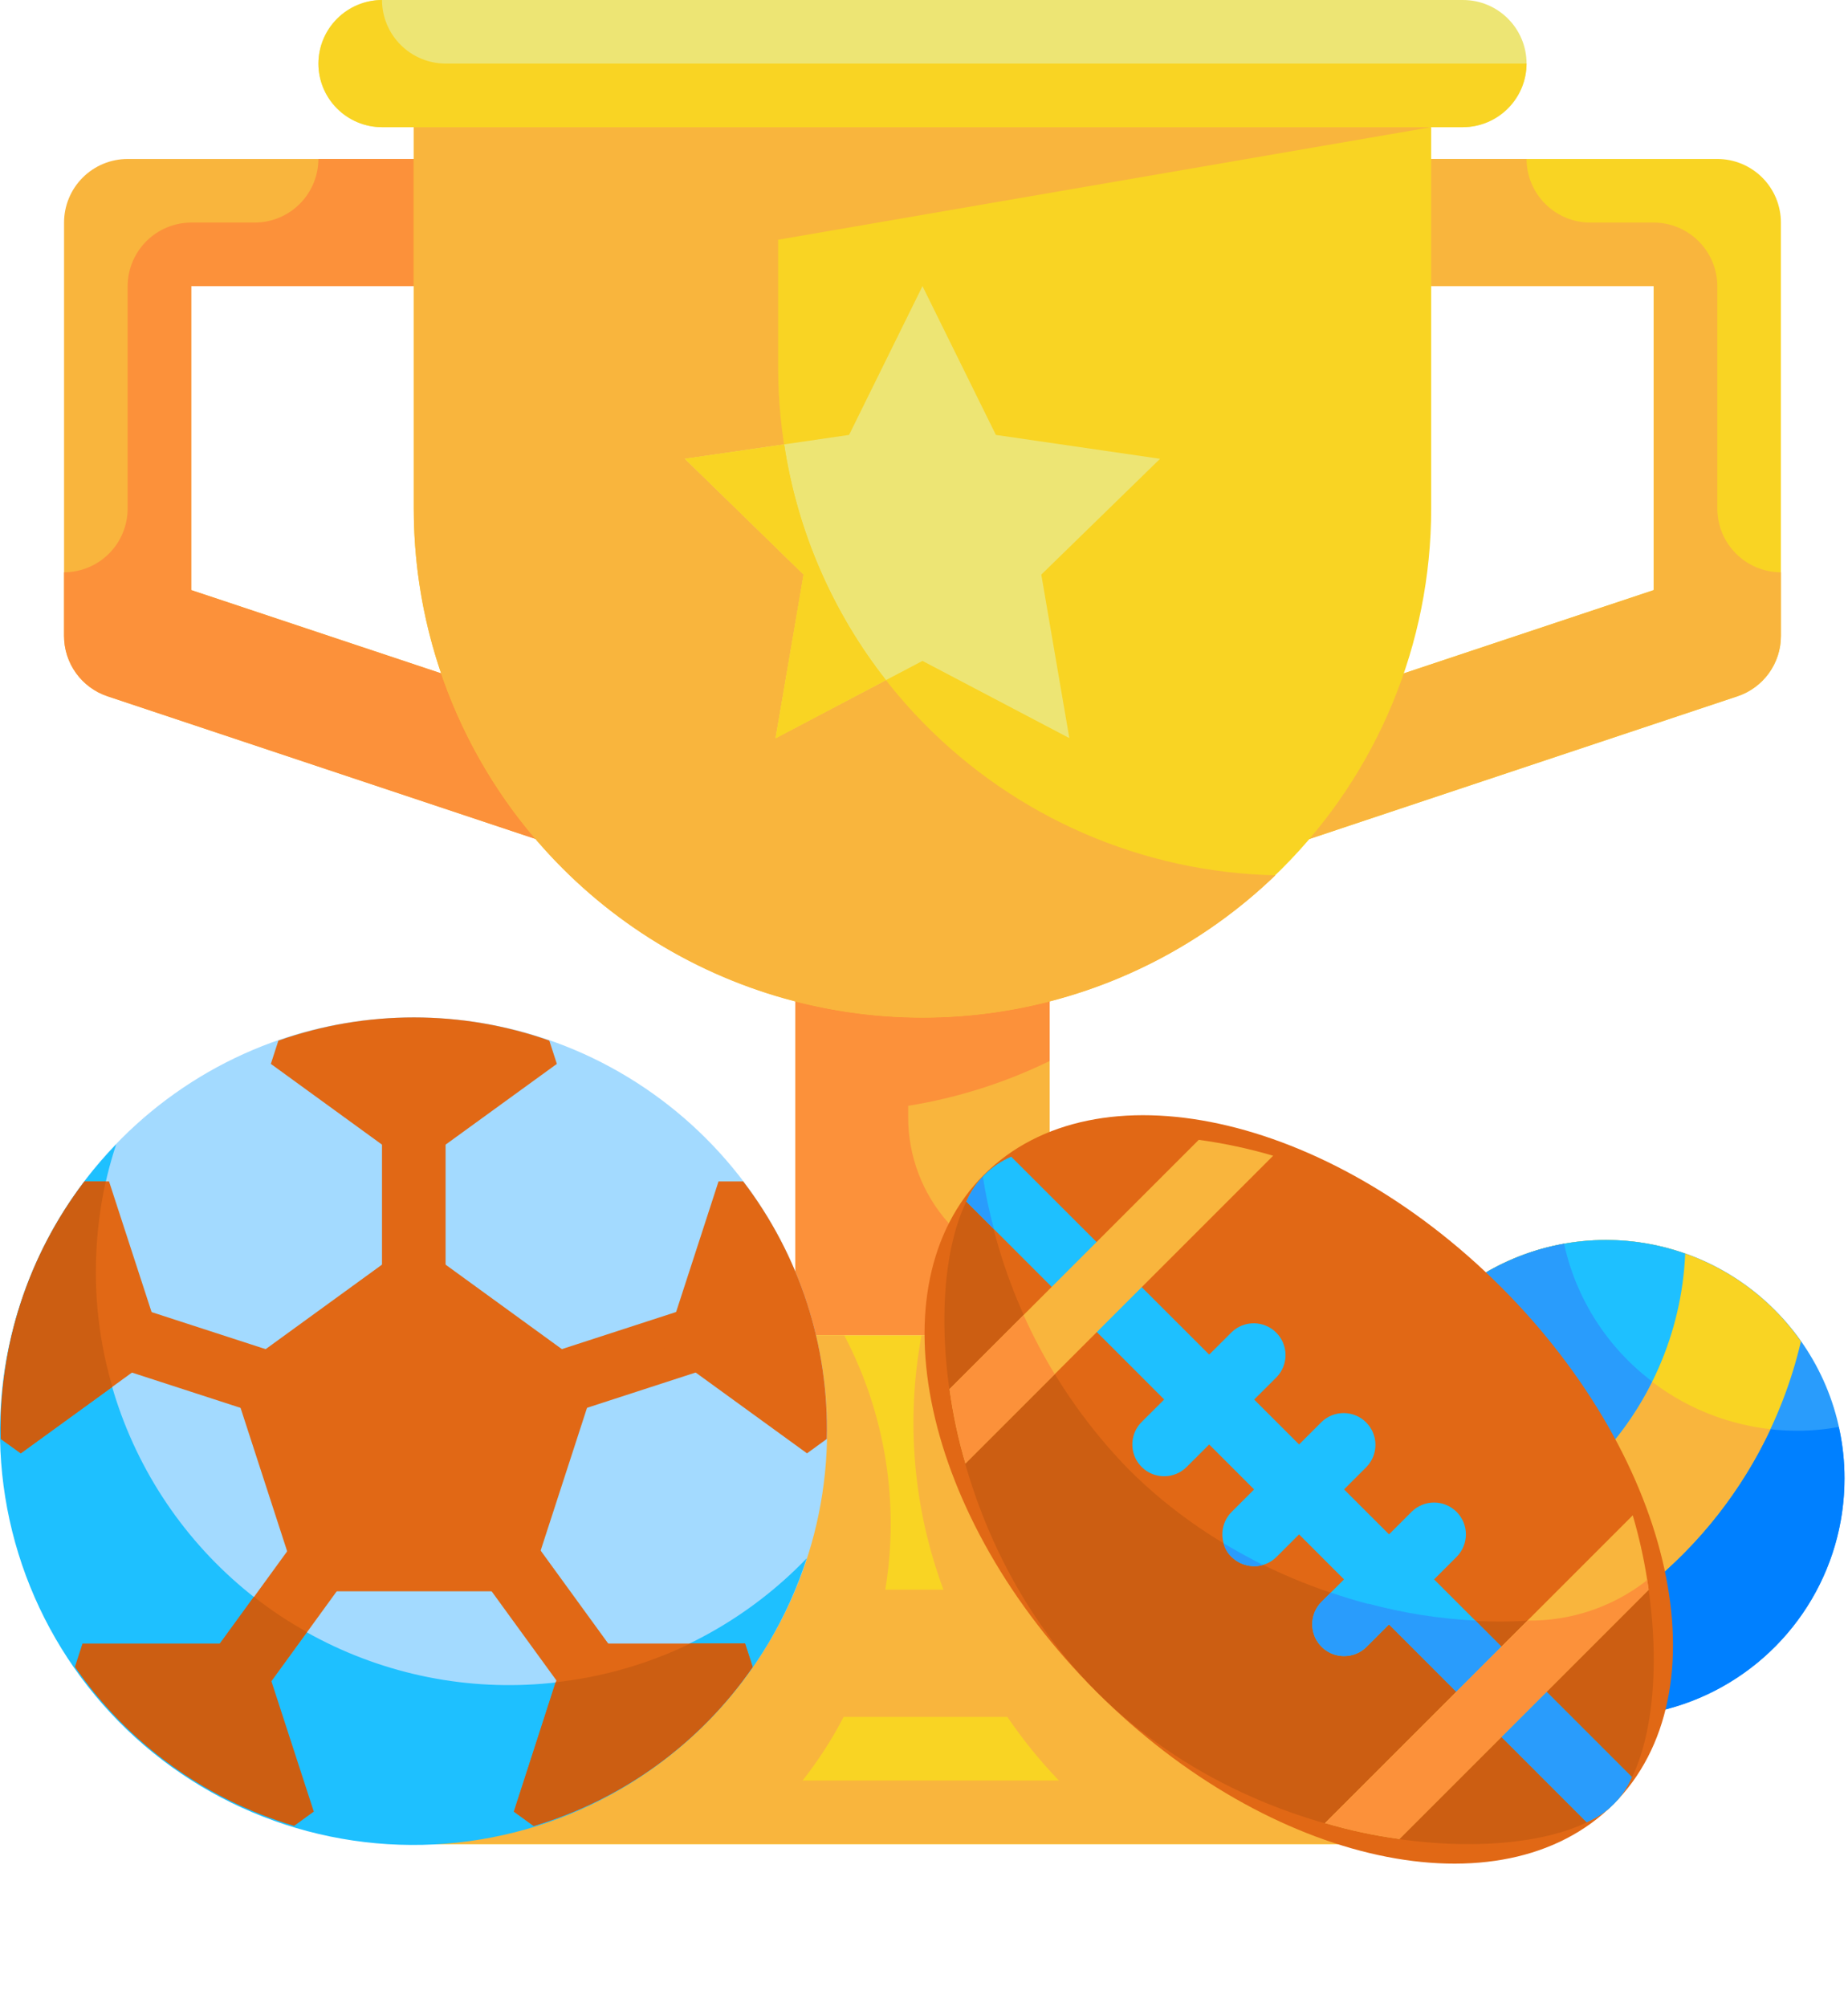 <?xml version="1.0" encoding="UTF-8"?> <svg xmlns="http://www.w3.org/2000/svg" width="465" height="505" viewBox="0 0 465 505" fill="none"> <path d="M200.118 208H264.118V336H200.118V208Z" fill="#F9B53D"></path> <path d="M228.518 278.24V281.12C228.514 290.96 232.147 300.454 238.718 307.779C245.289 315.103 254.336 319.74 264.118 320.8V336H200.118V208H264.118V266.96C252.869 272.445 240.874 276.246 228.518 278.24Z" fill="#FC913A"></path> <path d="M136.118 40V72H48.118V148.472L181.174 192.8L171.062 223.2L27.062 175.2C23.872 174.138 21.098 172.097 19.134 169.369C17.169 166.64 16.114 163.362 16.118 160V56C16.118 51.757 17.804 47.687 20.805 44.686C23.805 41.686 27.875 40 32.118 40H136.118Z" fill="#F9B53D"></path> <path d="M16.118 144V160C16.115 163.364 17.173 166.644 19.14 169.372C21.108 172.101 23.886 174.14 27.078 175.2L171.078 223.2L181.158 192.8L48.118 148.48V72H136.118V40H80.118C80.106 44.24 78.416 48.302 75.418 51.3C72.42 54.298 68.358 55.987 64.118 56H48.118C43.879 56.013 39.816 57.702 36.819 60.7C33.821 63.698 32.131 67.76 32.118 72V128C32.106 132.24 30.416 136.302 27.418 139.3C24.42 142.298 20.358 143.987 16.118 144Z" fill="#FC913A"></path> <path d="M328.118 40V72H416.118V148.472L283.062 192.8L293.174 223.2L437.174 175.2C440.364 174.138 443.138 172.097 445.103 169.369C447.067 166.64 448.123 163.362 448.118 160V56C448.118 51.757 446.433 47.687 443.432 44.686C440.432 41.686 436.362 40 432.118 40H328.118Z" fill="#F9D423"></path> <path d="M448.118 144V160C448.121 163.364 447.064 166.644 445.096 169.372C443.129 172.101 440.351 174.14 437.158 175.2L293.158 223.2L283.078 192.8L416.118 148.48V72H328.118V40H384.118C384.131 44.24 385.821 48.302 388.819 51.3C391.817 54.298 395.879 55.987 400.118 56H416.118C420.358 56.013 424.42 57.702 427.418 60.7C430.416 63.698 432.106 67.76 432.118 72V128C432.131 132.24 433.821 136.302 436.819 139.3C439.817 142.298 443.879 143.987 448.118 144Z" fill="#F9B53D"></path> <path d="M104.118 32H360.118V128C360.118 161.948 346.633 194.505 322.628 218.51C298.623 242.514 266.066 256 232.118 256C198.171 256 165.613 242.514 141.609 218.51C117.604 194.505 104.118 161.948 104.118 128V32Z" fill="#F9D423"></path> <path d="M368.118 0H96.118C87.282 0 80.118 7.163 80.118 16C80.118 24.837 87.282 32 96.118 32H368.118C376.955 32 384.118 24.837 384.118 16C384.118 7.163 376.955 0 368.118 0Z" fill="#EDE574"></path> <path d="M160.118 336H304.118V432H160.118V336ZM100.118 432H364.118V464H100.118V432Z" fill="#F9D423"></path> <path d="M195.798 60.32V92.32C195.78 125.77 208.869 157.896 232.259 181.809C255.648 205.722 287.476 219.518 320.918 220.24C302.829 237.665 280.013 249.382 255.313 253.933C230.612 258.485 205.118 255.668 182.006 245.835C158.895 236.002 139.187 219.587 125.337 198.634C111.487 177.681 104.108 153.116 104.118 128V32H360.118L195.798 60.32Z" fill="#F9B53D"></path> <path d="M232.118 72L250.59 109.432L291.902 115.44L262.014 144.576L269.07 185.72L232.118 166.296L195.166 185.72L202.222 144.576L172.334 115.44L213.646 109.432L232.118 72Z" fill="#EDE574"></path> <path d="M195.158 185.76L202.198 144.56L172.358 115.44L197.318 111.84C200.585 133.48 209.406 153.904 222.918 171.12L195.158 185.76Z" fill="#F9D423"></path> <path d="M195.158 185.76L202.198 144.56L172.358 115.44L197.318 111.84C200.585 133.48 209.406 153.904 222.918 171.12L195.158 185.76ZM384.118 16C384.087 20.234 382.391 24.285 379.397 27.279C376.404 30.273 372.352 31.969 368.118 32H96.118C91.879 31.987 87.817 30.298 84.819 27.3C81.821 24.302 80.131 20.24 80.118 16C80.15 11.766 81.846 7.715 84.839 4.721C87.833 1.727 91.885 0.031 96.118 0C96.131 4.24 97.821 8.302 100.819 11.3C103.817 14.298 107.879 15.987 112.118 16H384.118Z" fill="#F9D423"></path> <path d="M304.118 336V432H160.118V336H212.438C222.749 355.643 226.372 378.112 222.758 400H237.398C229.792 379.561 227.884 357.439 231.878 336H304.118ZM364.118 432V464H100.118V432H212.278C209.349 437.646 205.894 443.003 201.958 448H266.438C261.675 443.041 257.34 437.689 253.478 432H364.118Z" fill="#F9B53D"></path> <path d="M104.118 464C161.556 464 208.118 417.438 208.118 360C208.118 302.562 161.556 256 104.118 256C46.681 256 0.118 302.562 0.118 360C0.118 417.438 46.681 464 104.118 464Z" fill="#A3DAFF"></path> <path d="M202.998 392.08C198.2 406.988 190.097 420.62 179.294 431.958C168.49 443.296 155.266 452.048 140.607 457.56C125.948 463.073 110.234 465.204 94.636 463.794C79.039 462.383 63.961 457.469 50.529 449.417C37.096 441.365 25.656 430.383 17.061 417.291C8.466 404.199 2.939 389.335 0.892 373.809C-1.155 358.282 0.331 342.494 5.24 327.622C10.148 312.75 18.352 299.178 29.238 287.92C25.817 298.268 24.088 309.101 24.118 320C24.105 340.739 30.297 361.007 41.896 378.198C53.495 395.39 69.973 408.718 89.208 416.469C108.444 424.22 129.559 426.04 149.837 421.693C170.115 417.347 188.629 407.034 202.998 392.08Z" fill="#1EC0FF"></path> <path d="M96.118 285.816H112.118V330.184H96.118V285.816ZM31.078 344.672L36.022 329.456L78.206 343.16L73.262 358.376L31.078 344.672ZM129.982 343.16L172.166 329.456L177.11 344.672L134.926 358.376L129.982 343.16ZM54.046 415.384L80.134 379.496L93.078 388.904L66.998 424.792L54.046 415.384ZM115.262 388.776L128.206 379.368L154.294 415.264L141.35 424.672L115.262 388.776Z" fill="#E16815"></path> <path d="M104.118 312.392L57.854 346L75.526 400.392H132.71L150.382 346L104.118 312.392ZM70.054 261.824L68.15 267.688L104.118 293.816L140.118 267.688L138.214 261.824C116.169 254.058 92.132 254.058 70.086 261.824H70.054ZM0.222 362.056L5.206 365.68L41.206 339.552L27.438 297.264H21.27C7.073 315.833 -0.353 338.688 0.222 362.056ZM186.966 297.264H180.798L167.062 339.552L203.062 365.68L208.046 362.056C208.622 338.688 201.196 315.825 186.998 297.256L186.966 297.264ZM189.382 419.408L187.478 413.544H143.022L129.278 455.824L134.27 459.448C156.659 452.778 176.102 438.667 189.382 419.448V419.408Z" fill="#E16815"></path> <path d="M73.966 459.448L78.958 455.824L65.214 413.544H20.758L18.854 419.408C32.135 438.627 51.577 452.738 73.966 459.408V459.448ZM28.278 348.96L5.238 365.68L0.198 362.08C-0.092 350.462 1.613 338.881 5.238 327.84C8.833 316.834 14.241 306.505 21.238 297.28H26.598C24.953 304.742 24.122 312.359 24.118 320C24.103 329.803 25.504 339.557 28.278 348.96ZM189.398 419.44C176.117 438.662 156.671 452.773 134.278 459.44L129.318 455.84L139.798 423.28C151.58 421.989 163.053 418.688 173.718 413.52H187.478L189.398 419.44Z" fill="#CC5E12"></path> <path d="M77.238 410.64L66.998 424.72L54.038 415.28L63.878 401.76C68.085 405.075 72.553 408.045 77.238 410.64Z" fill="#CC5E12"></path> <path d="M404.118 432C437.255 432 464.118 405.137 464.118 372C464.118 338.863 437.255 312 404.118 312C370.981 312 344.118 338.863 344.118 372C344.118 405.137 370.981 432 404.118 432Z" fill="#299CFC"></path> <path d="M464.118 372C464.123 383.416 460.87 394.597 454.743 404.229C448.615 413.861 439.866 421.545 429.524 426.379C419.182 431.213 407.675 432.996 396.355 431.519C385.034 430.042 374.371 425.366 365.615 418.04C356.86 410.714 350.376 401.042 346.925 390.16C343.474 379.277 343.2 367.637 346.134 356.604C349.068 345.571 355.088 335.604 363.488 327.874C371.889 320.143 382.32 314.969 393.558 312.96C396.516 326.291 403.93 338.215 414.575 346.767C425.221 355.318 438.463 359.986 452.118 360C455.66 360.005 459.195 359.684 462.678 359.04C463.649 363.291 464.132 367.639 464.118 372Z" fill="#0080FF"></path> <path d="M453.158 337.52C448.401 357.84 438.06 376.427 423.303 391.185C408.546 405.942 389.959 416.282 369.638 421.04C362.474 416.014 356.496 409.482 352.125 401.9C347.754 394.318 345.095 385.872 344.336 377.153C343.577 368.435 344.736 359.656 347.73 351.433C350.725 343.21 355.484 335.742 361.672 329.554C367.86 323.365 375.328 318.607 383.551 315.612C391.774 312.617 400.553 311.459 409.272 312.218C417.99 312.977 426.437 315.635 434.018 320.006C441.6 324.378 448.133 330.355 453.158 337.52Z" fill="#F9D423"></path> <path d="M445.478 359.6C438.305 374.909 427.753 388.391 414.617 399.033C401.481 409.675 386.102 417.2 369.638 421.04C359.943 414.24 352.479 404.72 348.189 393.681C343.899 382.643 342.975 370.581 345.534 359.018C348.093 347.455 354.02 336.91 362.568 328.713C371.115 320.515 381.899 315.034 393.558 312.96C396.257 325.183 402.715 336.254 412.027 344.619C421.339 352.984 433.037 358.223 445.478 359.6Z" fill="#F9B53D"></path> <path d="M424.038 315.44C423.176 335.447 414.841 354.403 400.681 368.563C386.521 382.723 367.565 391.058 347.558 391.92C345.272 385.528 344.108 378.789 344.118 372C344.118 356.087 350.44 340.826 361.692 329.574C372.944 318.321 388.205 312 404.118 312C410.907 311.99 417.646 313.154 424.038 315.44Z" fill="#1EC0FF"></path> <path d="M415.718 347.6C409.367 360.414 399.691 371.287 387.701 379.083C375.711 386.88 361.847 391.313 347.558 391.92C345.272 385.528 344.108 378.789 344.118 372C344.124 357.922 349.079 344.295 358.117 333.502C367.155 322.709 379.701 315.438 393.558 312.96C396.581 326.778 404.44 339.063 415.718 347.6Z" fill="#299CFC"></path> <path d="M405.995 453.956C434.113 425.838 421.449 367.587 377.71 323.848C333.972 280.109 275.721 267.446 247.603 295.564C219.485 323.682 232.148 381.933 275.887 425.672C319.626 469.41 377.877 482.074 405.995 453.956Z" fill="#E16815"></path> <path d="M406.038 453.92C389.078 470.96 319.718 469.44 275.958 425.68C232.598 382.32 230.678 313.76 247.318 296.08C251.576 323.828 264.384 349.557 283.958 369.68C327.718 413.44 397.078 414.96 414.038 397.92C414.195 397.781 414.33 397.619 414.438 397.44C418.598 423.04 414.758 445.28 406.038 453.92Z" fill="#CC5E12"></path> <path d="M315.566 394.072C313.984 394.072 312.438 393.602 311.123 392.723C309.807 391.844 308.782 390.595 308.177 389.133C307.572 387.672 307.413 386.063 307.722 384.512C308.03 382.96 308.792 381.535 309.91 380.416L332.534 357.792C334.043 356.335 336.064 355.528 338.162 355.547C340.259 355.565 342.266 356.406 343.749 357.889C345.232 359.373 346.074 361.379 346.092 363.477C346.11 365.574 345.304 367.595 343.846 369.104L321.222 391.728C320.482 392.473 319.6 393.064 318.629 393.467C317.658 393.869 316.617 394.075 315.566 394.072ZM338.19 416.704C336.608 416.704 335.062 416.234 333.747 415.355C332.431 414.476 331.406 413.227 330.801 411.765C330.196 410.304 330.037 408.695 330.346 407.144C330.654 405.592 331.416 404.167 332.534 403.048L355.166 380.416C356.666 378.911 358.703 378.063 360.828 378.059C362.953 378.055 364.993 378.896 366.498 380.396C368.004 381.896 368.852 383.933 368.855 386.058C368.859 388.183 368.018 390.223 366.518 391.728L343.846 414.4C342.34 415.886 340.306 416.714 338.19 416.704ZM292.918 371.448C291.336 371.448 289.79 370.978 288.475 370.099C287.159 369.22 286.134 367.971 285.529 366.509C284.924 365.048 284.765 363.439 285.074 361.888C285.382 360.336 286.144 358.911 287.262 357.792L309.91 335.2C311.419 333.743 313.44 332.936 315.538 332.955C317.635 332.973 319.642 333.814 321.125 335.297C322.608 336.781 323.45 338.787 323.468 340.885C323.486 342.982 322.68 345.003 321.222 346.512L298.598 369.104C297.853 369.85 296.967 370.441 295.992 370.843C295.018 371.245 293.973 371.451 292.918 371.448Z" fill="#1EC0FF"></path> <path d="M410.598 447.12C408.452 452.253 404.371 456.334 399.238 458.48L243.158 302.32C245.341 297.258 249.377 293.223 254.438 291.04L410.598 447.12Z" fill="#1EC0FF"></path> <path d="M247.318 296.08C247.999 300.53 248.934 304.937 250.118 309.28L243.158 302.32C244.213 300.037 245.616 297.932 247.318 296.08ZM410.598 447.12C408.452 452.253 404.371 456.334 399.238 458.48L344.278 403.52C353.091 405.878 362.128 407.299 371.238 407.76L410.598 447.12Z" fill="#299CFC"></path> <path d="M320.358 290.8L242.918 368.24C241.114 362.11 239.777 355.852 238.918 349.52L301.638 286.8C307.97 287.659 314.228 288.996 320.358 290.8ZM414.838 400L352.118 462.72C345.786 461.862 339.528 460.524 333.398 458.72L410.838 381.28C412.643 387.41 413.98 393.668 414.838 400Z" fill="#F9B53D"></path> <path d="M265.398 345.76L242.918 368.24C241.114 362.11 239.777 355.852 238.918 349.52L257.558 330.88C259.854 336.001 262.473 340.971 265.398 345.76ZM414.838 400L352.118 462.72C345.786 461.861 339.528 460.524 333.398 458.72L384.358 407.76C395.076 407.906 405.531 404.44 414.038 397.92C414.195 397.781 414.33 397.619 414.438 397.44C414.598 398.32 414.758 399.2 414.838 400Z" fill="#FC913A"></path> <path d="M317.798 393.76C317.074 393.989 316.318 394.097 315.558 394.08C313.439 394.057 311.408 393.227 309.878 391.76C308.887 390.835 308.192 389.639 307.878 388.32C311.158 390.24 314.438 392.08 317.798 393.76ZM352.678 405.52L343.878 414.32C342.383 415.826 340.35 416.677 338.227 416.685C336.104 416.692 334.065 415.856 332.558 414.36C331.052 412.864 330.201 410.831 330.194 408.708C330.186 406.585 331.023 404.546 332.518 403.04L334.838 400.72C340.674 402.709 346.633 404.312 352.678 405.52Z" fill="#299CFC"></path> </svg> 